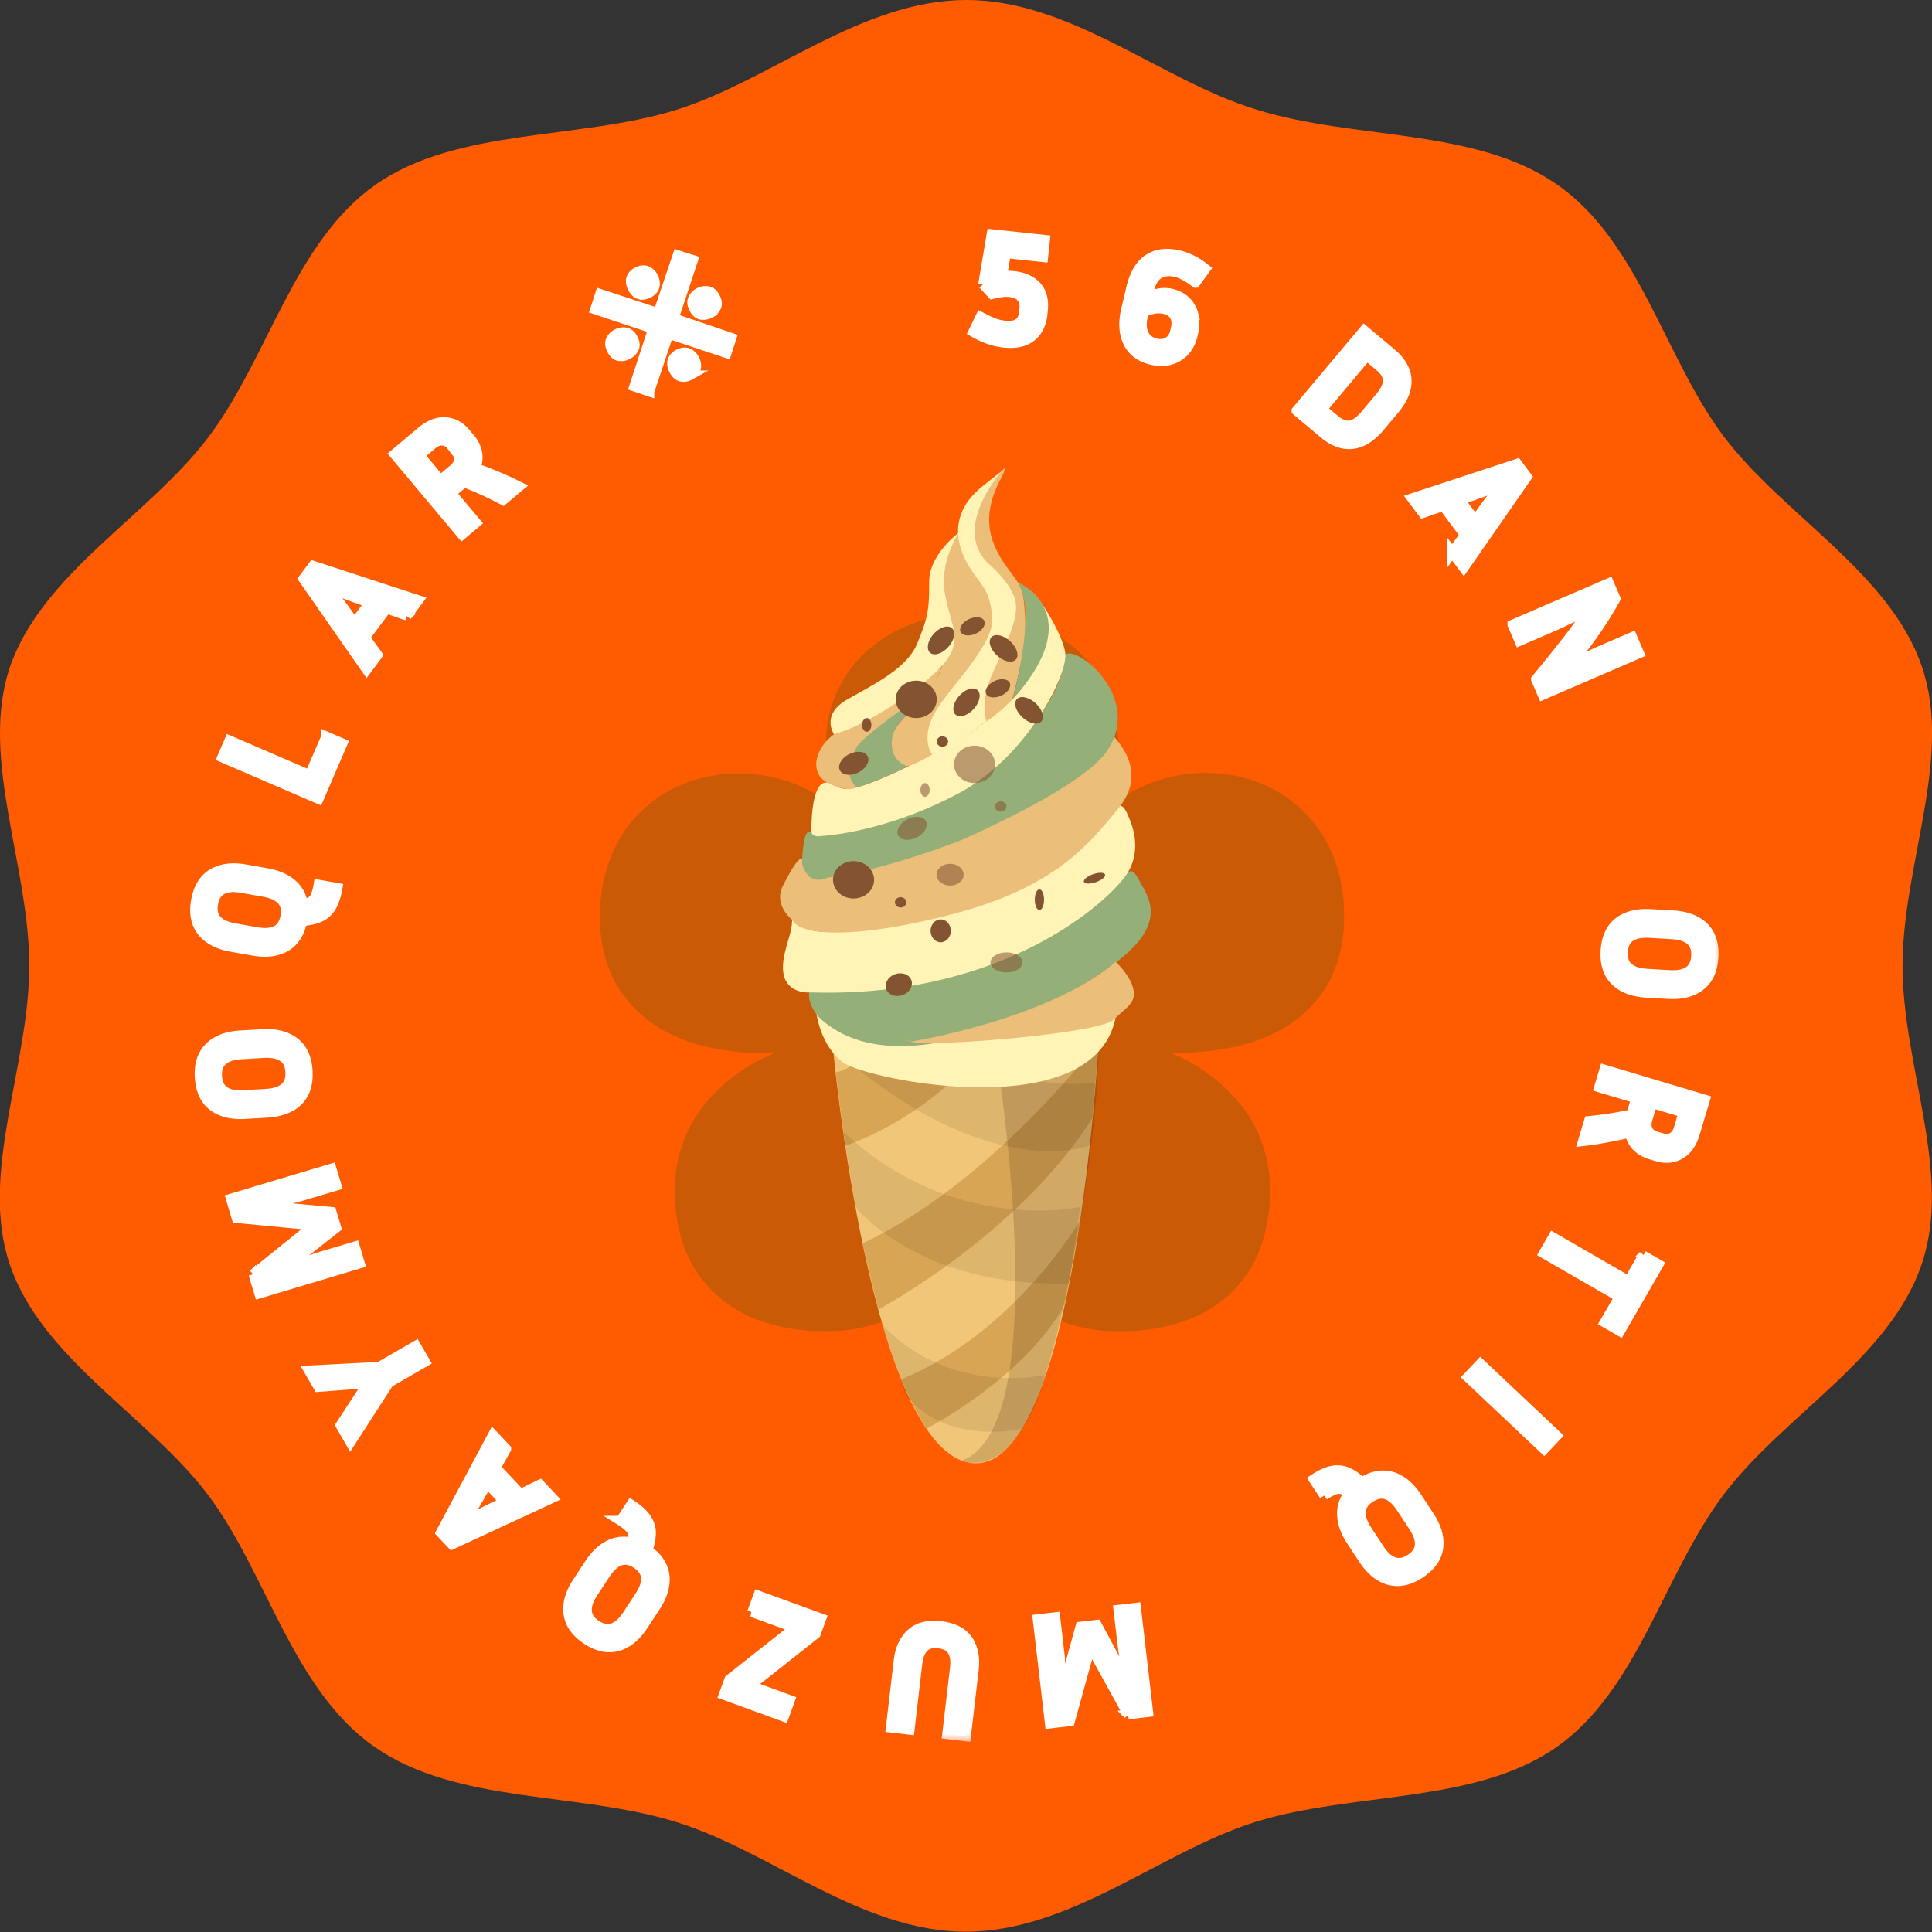 <svg xmlns="http://www.w3.org/2000/svg" width="96" height="96" fill="none"><rect width="100%" height="100%" fill="#333333" stroke="none"/><g clip-path="url(#a)"><path fill="#FF5C02" d="M94.537 47.988c0-5.012 2.5-10.33.969-14.838-1.575-4.682-6.914-7.561-9.85-11.458-2.937-3.898-4.206-9.695-8.296-12.53-4.09-2.836-10.097-2.192-14.957-3.728C57.698 3.994 53.22 0 48.017 0c-5.204 0-9.69 3.97-14.38 5.448-4.846 1.518-10.922.887-14.973 3.728-4.05 2.84-5.33 8.599-8.295 12.53-2.965 3.931-8.276 6.777-9.884 11.459-1.502 4.508.969 9.825.969 14.823 0 4.997-2.496 10.325-.97 14.833 1.575 4.687 6.915 7.561 9.851 11.458 2.936 3.898 4.2 9.695 8.295 12.535s10.098 2.206 14.977 3.723c4.7 1.454 9.172 5.448 14.376 5.448 5.204 0 9.69-3.97 14.38-5.448 4.846-1.517 10.927-.882 14.978-3.723 4.05-2.84 5.33-8.599 8.295-12.535 2.965-3.935 8.276-6.786 9.85-11.458 1.55-4.513-.95-9.83-.95-14.833Z"/><path fill="#A9590A" d="M48.296 30.47c.99-.01 1.974.152 2.91.477a6.971 6.971 0 0 1 2.3 1.346 6.17 6.17 0 0 1 2.054 4.667 8.282 8.282 0 0 1-.169 1.649 7.68 7.68 0 0 1-.652 1.817 7.598 7.598 0 0 1 5.187-2.02 7.195 7.195 0 0 1 2.616.478 6.467 6.467 0 0 1 3.68 3.595c.388.95.579 1.969.562 2.995a6.713 6.713 0 0 1-.737 3.298 6.025 6.025 0 0 1-1.952 2.126 8.088 8.088 0 0 1-2.774 1.121c-1.042.225-2.107.32-3.173.286a8.65 8.65 0 0 1 3.702 2.85 6.755 6.755 0 0 1 1.26 3.987 8.387 8.387 0 0 1-.461 2.805 5.853 5.853 0 0 1-1.384 2.21 6.473 6.473 0 0 1-2.318 1.452 9.135 9.135 0 0 1-3.269.533 7.583 7.583 0 0 1-3.291-.64 6.644 6.644 0 0 1-2.2-1.631 7.066 7.066 0 0 1-1.289-2.244 11.665 11.665 0 0 1-.562-2.445 10.335 10.335 0 0 1-.563 2.445 6.574 6.574 0 0 1-3.505 3.87 7.627 7.627 0 0 1-3.297.64 9.156 9.156 0 0 1-3.269-.533 6.304 6.304 0 0 1-2.301-1.453 5.982 5.982 0 0 1-1.412-2.204 8.39 8.39 0 0 1-.456-2.805 6.716 6.716 0 0 1 1.243-3.96 8.617 8.617 0 0 1 3.702-2.849 13.119 13.119 0 0 1-3.195-.286 7.89 7.89 0 0 1-2.763-1.121 6.177 6.177 0 0 1-1.958-2.126 6.657 6.657 0 0 1-.742-3.298 7.606 7.606 0 0 1 .562-2.995 6.443 6.443 0 0 1 3.68-3.595 7.278 7.278 0 0 1 2.644-.477 7.597 7.597 0 0 1 5.188 2.019 7.561 7.561 0 0 1-.85-3.466 6.153 6.153 0 0 1 2.054-4.667 6.97 6.97 0 0 1 2.3-1.346 8.575 8.575 0 0 1 2.898-.505Zm6.375 17.82a5.94 5.94 0 0 0-.506-2.452 6.482 6.482 0 0 0-1.373-2.024 6.647 6.647 0 0 0-2.026-1.369 6.162 6.162 0 0 0-2.486-.505 6.08 6.08 0 0 0-2.46.505 6.5 6.5 0 0 0-3.375 3.365 6.03 6.03 0 0 0-.506 2.451 6.153 6.153 0 0 0 .506 2.48 6.54 6.54 0 0 0 1.378 2.019 6.264 6.264 0 0 0 2.026 1.357 6.172 6.172 0 0 0 2.459.494c.854.007 1.7-.161 2.486-.494a6.323 6.323 0 0 0 2.026-1.357 6.522 6.522 0 0 0 1.373-2.02c.328-.775.491-1.61.478-2.45Z" opacity=".6"/><g clip-path="url(#b)"><path fill="#F2C679" d="M41.39 52.064s1.852 20.255 6.966 20.642c5.114.387 6.234-20.942 6.234-20.942l-13.2.3Z"/><path fill="#D8A555" d="M46.032 70.99s4.791-2.442 6.886-6.176l.755-4.173s-3.275 5.605-8.895 7.898c0-.004.873 1.94 1.254 2.45Zm-2.391-5.917s6.975-3.725 10.65-9.53l.298-3.782S49.23 58.83 42.857 61.777l.784 3.296Zm-1.643-8.146s4.03-1.232 6.988-5.038l-5.488.126s-1.097 1.126-1.98 1.268l.48 3.644Z"/><path fill="#301D03" d="M42.504 59.971s3.135 4.038 10.628 3.796l.537-3.796s-6.294 1.422-11.763-3.74l.598 3.74Zm11.644-3.044s-5.085 1.999-12.757-4.863l5.21-.175s3.633 2.374 7.829 1.906l-.282 3.132ZM43.85 65.815s2.75 3.415 8.117 2.508c0 0-.4 1.652-1.184 2.667 0 0-3.662.9-5.76-1.647.004-.004-.966-2.79-1.173-3.528Z" opacity=".1"/><path fill="#301D03" d="M47.79 72.577s2.245 1.044 3.822-3.283c1.577-4.328 3-13.18 2.98-17.53l-5.17.12c-.007-.004 3.185 18.925-1.632 20.693Z" opacity=".17"/><path fill="#FFF3B6" d="M40.56 50.303s.183 1.648 1.337 2.492c1.18.865 12.445 3.164 13.532-2.212 0 0-6.09 1.338-9.585 1.213-3.496-.126-4.289-.584-5.284-1.493Z"/><path fill="#94AF78" d="M40.633 50.49s-.697-.848-.326-1.425c.371-.577 3.972 1.194 9.77-1.805 5.799-3 5.428-3.541 5.773-3.793.346-.251.451-.326.822.397.371.722 1.392 1.986-1.237 3.973-2.63 1.986-10.9 6.465-14.802 2.654Z"/><path fill="#FFF3B6" d="M40.303 49.313s-1.033.112-1.324-.742c-.29-.855.346-2.045.371-2.677.026-.632.106.632 2.223.371s8.063-.126 13.663-6.017c.422-.445.636-.148.793.222.16.371.768 1.642 0 2.903-.764 1.257-6.006 6.236-15.726 5.94Z"/><path fill="#EBBE79" d="M39.383 45.723s-.98-.735-.477-1.718c.499-.98.79-1.38.95-1.345.16.035.026.842.793.767.768-.074 7.836-1.006 14.008-6.217.346-.29.451-.945.662-.655.211.29 1.746 1.78.266 3.596-1.481 1.816-3.154 3.905-8.092 5.227-4.938 1.322-7.762 1.12-8.11.345Z"/><path fill="#94AF78" d="M39.855 42.9s.022-1.565.342-1.565.252.18 1.071.08c.822-.102 6.026-1.067 8.357-3.446 2.332-2.38 3.23-4.115 3.23-5.237 0-1.123 3.937 1.547 2.277 4.385-.188.323-.905 1.726-7.27 4.586 0 0-3.715 1.506-6.76 1.912-.003 0-.93.506-1.247-.716Z"/><path fill="#FFF3B6" d="M40.318 41.35s-.064-2.566.783-2.466c.848.1.211 1.122 4.74-1.158 4.529-2.28 6.729-4.608 5.6-7.397-1.059-2.619 1.442 1.002 1.497 2.192.054 1.19-2.002 5.118-5.236 6.863-3.233 1.744-6.092 2.115-6.895 2.157 0 0-.406.097-.49-.19Z"/><path fill="#EBBE79" d="M45.011 38.095s-1.014-.313-.694-1.487c.317-1.174 2.066-1.657 2.642-4.005.576-2.348-.297-1.683-.16-3.699.138-2.015.86-2.447.86-2.447s-.166.867.79 2.067c.953 1.2 1.133 2.525.477 3.57-.643 1.025-3.237 3.64-2.658 5.291.013.036.026.071.042.104-.003 0-.685.458-1.299.606Z"/><path fill="#FFF3B6" d="M46.306 37.488s-.665-.906.32-2.36c.963-1.422 2.732-3.17 2.677-4.37-.05-1.174-.49-1.68-.79-2.083-.3-.403-2.091-2.654.371-4.566 2.463-1.913-.278-.052-.278 2.015s1.529 2.093 1.925 3.776c.397 1.684-1.986 3.706-1.445 5.886 0 0-1.941 1.438-2.78 1.702Z"/><path fill="#EBBE79" d="M49.023 35.83s-.4-.906.365-2.531c.764-1.625 1.215-2.638 1.074-3.402-.137-.764-1.042-1.629-1.27-1.825-.31-.265-1.806-1.62.51-4.58.14-.18.444-.506.044.258-.4.765-.915 1.964-.34 3.341.577 1.377 1.37 1.632 1.469 2.78.099 1.148.24 1.745-.57 4.879.007 0-.904.893-1.282 1.08Z"/><path fill="#94AF78" d="M50.312 34.75s1.244-4.366.265-5.81c0 0 3.624 1.505-.265 5.81Zm-7.767 4.38s-2.297-1.394 3.623-4.819c0 0-.342.545-1.263 1.368-.921.822-.723 2.15.198 2.39 0 0-1.087.625-2.558 1.06Z"/><path fill="#EBBE79" d="M42.547 39.13s-.413.3-1.446-.246c-1.033-.545-.528-2.176 1.007-2.754 1.536-.577 3.902-2.125 4.849-3.528 0 0-.451 1.513-.787 1.71-.336.196-3.253 2.212-3.595 2.805-.342.593-.675 1.27-.029 2.012Z"/><path fill="#FFF3B6" d="M41.442 36.486s-.684-.974.665-1.735c1.35-.764 2.965-1.545 3.467-2.77.502-1.226.608-1.629.595-3.041-.013-1.413 1.49-2.483 1.49-2.483s-1.01 1.444-.7 3.092c.31 1.651 1.036 2.364-.333 3.725-1.368 1.36-3.86 2.857-5.05 3.163"/><path fill="#EBBE79" d="M55.44 47.794s.722.668.873 1.348c.15.68-.298.874-.989 1.532-.713.677-8.903 1.351-9.962 1.106-1.043-.245-.045-.032-.045-.032s6.745-1.084 10.123-3.954Z"/><path fill="#845332" d="M50.447 32.8c.204-.172.115-.569-.205-.891-.32-.322-.746-.445-.954-.274-.204.17-.115.567.205.89.32.322.746.445.954.274Zm4.021 11.03c-.291.104-.563.1-.608-.006-.045-.106.15-.277.441-.38.292-.103.564-.1.608.006.045.107-.153.274-.441.38Zm-11.198-.615c.307.432.17 1.006-.304 1.283-.474.278-1.104.155-1.41-.277-.308-.432-.17-1.006.303-1.283.474-.278 1.104-.152 1.41.277Zm1.957 5.379c.179.251.07.603-.243.787-.314.183-.71.129-.89-.123-.18-.252-.07-.603.243-.787.314-.184.71-.129.89.123Z"/><path fill="#845332" d="M45.985 40.768c.163.228 0 .593-.368.809-.368.216-.797.203-.963-.026-.163-.229 0-.593.368-.81.368-.215.8-.206.963.027Z" opacity=".55"/><path fill="#845332" d="M47.27 31.19c-.225-.152-.634.013-.919.361-.281.348-.33.755-.105.906.224.152.633-.013.918-.361.285-.351.333-.758.105-.906Zm-2.281 13.509a.244.244 0 0 1-.084.354.3.3 0 0 1-.39-.077c-.086-.12-.048-.277.083-.355a.299.299 0 0 1 .39.078Z"/><path fill="#845332" d="M48.425 38.91c.563 0 1.02-.416 1.02-.929 0-.513-.457-.929-1.02-.929-.564 0-1.02.416-1.02.929 0 .513.456.929 1.02.929Z" opacity=".55"/><path fill="#845332" d="M46.743 46.82c.277 0 .502-.253.502-.567 0-.313-.225-.568-.502-.568-.278 0-.503.255-.503.568 0 .314.225.568.503.568Z"/><path fill="#845332" d="M47.21 44.005c.371 0 .672-.242.672-.541 0-.3-.3-.542-.672-.542-.371 0-.672.242-.672.542 0 .299.3.541.672.541Zm2.8 4.312c.439 0 .794-.223.794-.497s-.355-.496-.794-.496c-.438 0-.793.222-.793.496s.355.497.793.497Z" opacity=".55"/><path fill="#845332" d="M51.648 45.218c.128 0 .23-.23.23-.513 0-.283-.102-.512-.23-.512-.127 0-.23.23-.23.512 0 .283.103.513.23.513Z"/><path fill="#845332" d="M45.965 39.593c.127 0 .23-.153.23-.342 0-.188-.103-.341-.23-.341-.128 0-.23.153-.23.341 0 .19.102.342.23.342Zm3.761.742c.155 0 .282-.115.282-.258 0-.142-.127-.258-.282-.258-.156 0-.282.116-.282.258 0 .143.126.258.282.258Z" opacity=".55"/><path fill="#845332" d="M48.892 30.822c.118.187-.042.474-.359.639-.317.164-.669.148-.787-.039s.042-.474.358-.638c.317-.165.67-.149.788.038Zm2.82 5.056c.205-.17.115-.567-.205-.89-.32-.322-.745-.445-.953-.274-.205.171-.115.568.205.89.32.323.748.445.953.274Zm-8.624 1.658c.163.23 0 .594-.368.81-.368.216-.797.203-.963-.026-.164-.229 0-.593.367-.81.372-.215.8-.206.964.026Zm5.448-3.27c-.224-.152-.633.013-.918.361-.282.348-.33.755-.106.906.224.152.634-.013.919-.361.284-.348.332-.755.105-.906Zm-3.009 1.414c.563 0 1.02-.417 1.02-.93 0-.513-.456-.928-1.02-.928-.563 0-1.02.415-1.02.928 0 .513.457.93 1.02.93Zm-2.46.683c.127 0 .23-.153.23-.342 0-.189-.102-.342-.23-.342-.127 0-.23.153-.23.342 0 .189.103.342.23.342Zm3.761.741c.156 0 .282-.116.282-.258 0-.142-.126-.258-.282-.258-.155 0-.281.115-.281.258 0 .142.126.258.281.258Zm3.33-3.202c.118.187-.041.474-.358.639-.317.167-.669.148-.787-.04-.119-.186.041-.473.358-.638.313-.167.669-.148.787.04Z"/></g><mask id="c" width="77" height="76" x="8.694" y="10.633" fill="#000" maskUnits="userSpaceOnUse"><path fill="#fff" d="M8.694 10.633h77v76h-77z"/><path d="m48.849 14.13.422-2.497 2.657.285-.092.863-1.848-.198-.192 1.138a2.31 2.31 0 0 1 .58-.007c.504.054.885.228 1.142.524.257.29.358.69.304 1.199l-.023.206c-.03.285-.117.54-.26.767a1.311 1.311 0 0 1-.626.513c-.27.115-.616.15-1.038.105a3.43 3.43 0 0 1-.724-.163 4.557 4.557 0 0 1-.795-.37l.367-.757c.258.136.476.239.654.31a2.4 2.4 0 0 0 .558.129c.285.03.505-.005.66-.107.16-.101.254-.277.28-.526l.023-.207c.024-.223-.024-.409-.142-.555-.113-.146-.312-.235-.597-.265a1.587 1.587 0 0 0-.403.01c-.14.017-.293.047-.458.09l-.45-.488Zm10.411 2.55a1.72 1.72 0 0 1-.397.773 1.51 1.51 0 0 1-.71.432c-.277.082-.59.081-.94-.002-.552-.13-.939-.42-1.16-.866-.22-.447-.252-.997-.098-1.65l.25-1.054c.165-.697.453-1.179.863-1.445.41-.265.915-.327 1.513-.186.209.05.42.126.632.23.218.103.448.252.691.447l-.504.694a3.187 3.187 0 0 0-.539-.357 1.9 1.9 0 0 0-.454-.179c-.314-.074-.591-.04-.83.103-.233.14-.404.439-.513.897l-.063.27c.21-.114.417-.186.62-.217a1.56 1.56 0 0 1 .586.02c.3.072.542.2.73.387.187.186.312.413.375.68a1.89 1.89 0 0 1-.017.873l-.036.15Zm-2.445-1.11c-.102.43-.098.767.012 1.014s.31.405.598.474c.25.058.458.034.625-.073a.812.812 0 0 0 .335-.513l.035-.15c.056-.234.038-.438-.052-.612s-.252-.289-.486-.344c-.354-.084-.707-.025-1.06.175l-.007.03Zm7.611 4.84 3.357-4 1.353 1.135c.479.402.732.841.759 1.319.027.477-.177.975-.611 1.492l-.706.842c-.438.521-.894.81-1.369.866-.475.056-.951-.116-1.43-.518l-1.353-1.135Zm4.113-2.213-.618-.518-2.221 2.648.617.518c.279.234.535.331.768.293.236-.036.493-.218.77-.548l.705-.84c.273-.326.407-.609.4-.848-.002-.236-.142-.471-.42-.705Zm3.619 9.25.626-.869-1.068-1.435-1.012.351-.546-.733 5.23-1.72.486.653-3.143 4.523-.573-.77Zm1.137-2.858-.746.259.752 1.01.462-.64.83-1.097-1.298.468Zm1.855 6.451 4.796-2.068.334.776c-.324.58-.684 1.154-1.08 1.72a18.705 18.705 0 0 1-1.266 1.625l1.405-.68 1.763-.761.35.81-4.796 2.07-.335-.776a78.87 78.87 0 0 0 1.38-1.708c.464-.58.883-1.164 1.258-1.756l-1.626.769-1.833.79-.35-.81Zm7.748 18.351-1.096-.063c-.665-.04-1.179-.236-1.543-.59-.359-.355-.52-.851-.482-1.49.037-.644.255-1.121.652-1.432.403-.304.936-.438 1.6-.399l1.097.064c.664.039 1.176.233 1.536.582.358.354.52.853.482 1.497-.038.64-.255 1.114-.653 1.424-.397.31-.928.446-1.593.407Zm.055-.943c.42.025.739-.039.958-.19.224-.151.346-.4.366-.748.02-.348-.072-.61-.277-.786-.2-.175-.51-.275-.929-.3l-1.096-.064c-.42-.024-.741.04-.965.19-.225.151-.347.4-.367.748-.02.348.072.61.277.786.206.176.518.276.937.3l1.096.064Zm-1.659 6.13-1.839-.551.264-.883 5.004 1.498-.5 1.67c-.152.505-.398.854-.738 1.046-.338.198-.722.233-1.154.104l-.316-.095a1.557 1.557 0 0 1-.696-.409 1.252 1.252 0 0 1-.334-.677c-.807.197-1.584.338-2.332.424l.302-1.008c.687-.062 1.387-.17 2.102-.325l.237-.794Zm2.12 1.492.235-.787-1.545-.463-.236.787c-.064.216-.06.397.014.542a.628.628 0 0 0 .404.313l.316.095a.594.594 0 0 0 .495-.045c.146-.079.252-.226.316-.442Zm-1.762 6.315.765.441-1.92 3.326-.765-.442.73-1.263-3.758-2.17.46-.798 3.758 2.17.73-1.264Zm-8.724 6.043.633-.67 3.799 3.584-.633.67-3.799-3.584Zm-7.13 5.876-.528-.802c.334-.22.627-.357.878-.412a1.3 1.3 0 0 1 .695.021c.207.073.413.191.62.356l.224.174c.52-.318 1.017-.406 1.49-.264.47.145.883.49 1.24 1.033l.604.917c.366.556.516 1.083.45 1.58-.07.499-.374.926-.913 1.28-.535.352-1.045.46-1.531.327-.487-.133-.913-.478-1.278-1.034l-.604-.918c-.284-.432-.438-.852-.46-1.26-.025-.4.09-.765.347-1.093a.897.897 0 0 0-.367-.208.627.627 0 0 0-.373.033 2.768 2.768 0 0 0-.494.27Zm2.74 2.656c.23.351.472.57.724.655.255.09.528.038.82-.153.29-.191.445-.422.464-.691.021-.266-.083-.574-.314-.925l-.604-.917c-.23-.351-.473-.571-.728-.661-.255-.09-.528-.039-.82.153-.29.19-.445.421-.464.691-.018.27.088.58.318.93l.604.918Zm-12.482 8.23-1.864-3.378-1.027 3.716-1 .116-.606-5.187.878-.102.231 1.983.098 1.829.917-3.34.816-.095 1.632 3.05-.327-1.81-.232-1.984.877-.102.606 5.187-.999.117ZM48 86.281l-.938-.11.389-3.326c.039-.335-.004-.608-.129-.819-.125-.205-.35-.327-.676-.365-.326-.038-.573.028-.743.2-.17.175-.274.431-.314.767l-.389 3.326-.938-.11.389-3.326c.068-.585.278-1.037.63-1.357.352-.314.84-.435 1.465-.362.631.074 1.08.304 1.35.691.264.392.361.88.293 1.465L48 86.281ZM37.372 80.11l.302-.83 3.14 1.143-.276.758-3.258 2.574 1.977.72-.302.83-2.995-1.09.276-.759 3.258-2.573-2.122-.773Zm-6.539-4.548.528-.802c.334.22.576.434.726.643.15.21.236.424.255.646.016.218-.01.455-.08.71l-.071.275c.498.352.775.773.832 1.264.053.489-.1 1.004-.457 1.548l-.603.917c-.366.556-.79.903-1.272 1.04-.486.133-.999.022-1.538-.332-.534-.352-.837-.777-.907-1.277-.07-.5.078-1.027.444-1.583l.604-.918c.284-.432.609-.74.974-.922a1.563 1.563 0 0 1 1.14-.113.895.895 0 0 0 .047-.42.626.626 0 0 0-.178-.33 2.763 2.763 0 0 0-.444-.346ZM29.48 79.13c-.231.35-.336.659-.314.924.018.27.173.5.464.692.291.191.564.242.82.152.251-.085.493-.303.724-.654l.603-.918c.23-.35.337-.66.318-.93-.019-.27-.173-.5-.464-.692-.291-.191-.564-.242-.82-.152-.254.09-.497.31-.728.66l-.603.918Zm-4.324-7.135-.522.936 1.228 1.302.965-.467.627.665-4.995 2.316-.56-.592 2.598-4.858.659.698Zm-.798 2.97.71-.343-.864-.916-.384.69-.697 1.186 1.235-.616Zm-9.014-6.87 3.506-.18 1.815-1.048.461.798-1.802 1.041-1.914 2.968-.492-.852 1.365-2.091-2.463.189-.476-.825Zm-2.752-4.781 3.003-2.422-3.838-.367-.288-.964 5.003-1.497.253.846-1.913.572-1.784.414 3.448.323.236.787-2.72 2.137 1.726-.637 1.913-.572.253.846-5.003 1.498-.289-.964Zm-.652-11.867 1.097-.064c.664-.04 1.198.097 1.6.406.398.31.615.785.653 1.424.037.644-.124 1.143-.482 1.498-.365.35-.88.543-1.544.582l-1.096.064c-.665.038-1.195-.095-1.593-.4-.397-.31-.615-.787-.653-1.431-.037-.64.124-1.136.483-1.49.359-.354.87-.55 1.535-.59Zm.055.943c-.42.024-.729.124-.929.3-.205.176-.297.438-.277.785.02.348.142.597.367.748.219.152.538.215.957.19l1.096-.063c.42-.025.732-.125.937-.3.205-.177.297-.439.277-.786-.02-.348-.142-.597-.367-.748-.224-.151-.545-.215-.964-.19l-1.097.064Zm3.835-8.435.945.167c-.07.393-.17.7-.303.921a1.298 1.298 0 0 1-.492.49c-.194.101-.422.17-.684.207l-.28.045c-.126.596-.403 1.018-.832 1.265-.427.241-.961.306-1.601.193l-1.082-.19c-.655-.116-1.141-.368-1.458-.757-.315-.393-.417-.908-.305-1.543.112-.63.383-1.077.814-1.339.43-.262.974-.335 1.63-.22l1.08.191c.51.09.92.267 1.233.53.308.257.494.591.557 1.002a.896.896 0 0 0 .404-.123.626.626 0 0 0 .23-.295 2.64 2.64 0 0 0 .143-.544Zm-3.813.17c-.413-.073-.738-.047-.973.078-.24.124-.39.357-.45.7-.061.343 0 .614.183.813.179.198.475.333.888.406l1.082.19c.413.074.74.048.98-.076s.39-.357.451-.7c.06-.343 0-.614-.184-.813-.183-.198-.482-.334-.895-.407l-1.082-.19Zm4.195-7.535.811.35-1.192 2.765-4.796-2.069.365-.846 3.985 1.719.827-1.918Zm4.008-5.998-1.012-.351-1.069 1.435.627.869-.546.733-3.148-4.517.486-.653 5.235 1.714-.573.77Zm-3.064-.27.462.64.752-1.01-.746-.259-1.29-.48.822 1.109Zm5.271-5.818 1.235 1.47-.706.593-3.357-4 1.335-1.122c.404-.338.801-.494 1.191-.468.391.02.732.202 1.021.548l.212.253c.191.227.31.468.357.723a1.25 1.25 0 0 1-.093.75c.782.279 1.51.588 2.181.926l-.806.677a17.156 17.156 0 0 0-1.934-.883l-.636.533Zm-.95-2.411-.63.528 1.037 1.236.63-.529c.173-.145.268-.298.286-.46a.628.628 0 0 0-.165-.483l-.213-.253a.594.594 0 0 0-.437-.235c-.166-.014-.335.05-.508.196Zm10.79-2.634-.756-.256.94-2.87-2.88-.96.249-.77 2.883.95.97-2.877.767.243-.96 2.897 2.87.974-.246.76-2.88-.961-.957 2.87Zm-1.085-1.836a.678.678 0 0 1-.43.07c-.144-.025-.263-.132-.357-.32-.094-.187-.108-.346-.042-.477a.654.654 0 0 1 .308-.31.664.664 0 0 1 .44-.065c.144.025.263.13.358.319.094.187.108.346.042.477a.692.692 0 0 1-.32.306Zm3.08 1.032a.613.613 0 0 1-.34.076.474.474 0 0 1-.262-.11.818.818 0 0 1-.182-.243.759.759 0 0 1-.083-.285.475.475 0 0 1 .068-.275.612.612 0 0 1 .264-.227.611.611 0 0 1 .34-.076.42.42 0 0 1 .261.11.667.667 0 0 1 .186.233.727.727 0 0 1 .08.295.42.42 0 0 1-.069.275.612.612 0 0 1-.264.227ZM32.21 14.57a.66.66 0 0 1-.336.083.522.522 0 0 1-.265-.116.821.821 0 0 1-.182-.244.76.76 0 0 1-.083-.285.474.474 0 0 1 .068-.274.612.612 0 0 1 .264-.228.611.611 0 0 1 .34-.076.42.42 0 0 1 .261.11.667.667 0 0 1 .186.233.727.727 0 0 1 .08.295.458.458 0 0 1-.065.282.66.66 0 0 1-.268.22Zm3.056 1.001a.678.678 0 0 1-.43.07c-.144-.025-.263-.132-.358-.32-.094-.187-.108-.346-.042-.476a.653.653 0 0 1 .309-.31.665.665 0 0 1 .44-.066c.144.025.263.13.357.319.095.187.109.346.042.477a.691.691 0 0 1-.319.306Z"/></mask><path fill="#fff" d="m48.849 14.13.422-2.497 2.657.285-.092.863-1.848-.198-.192 1.138a2.31 2.31 0 0 1 .58-.007c.504.054.885.228 1.142.524.257.29.358.69.304 1.199l-.023.206c-.03.285-.117.54-.26.767a1.311 1.311 0 0 1-.626.513c-.27.115-.616.15-1.038.105a3.43 3.43 0 0 1-.724-.163 4.557 4.557 0 0 1-.795-.37l.367-.757c.258.136.476.239.654.31a2.4 2.4 0 0 0 .558.129c.285.03.505-.005.66-.107.16-.101.254-.277.28-.526l.023-.207c.024-.223-.024-.409-.142-.555-.113-.146-.312-.235-.597-.265a1.587 1.587 0 0 0-.403.01c-.14.017-.293.047-.458.09l-.45-.488Zm10.411 2.55a1.72 1.72 0 0 1-.397.773 1.51 1.51 0 0 1-.71.432c-.277.082-.59.081-.94-.002-.552-.13-.939-.42-1.16-.866-.22-.447-.252-.997-.098-1.65l.25-1.054c.165-.697.453-1.179.863-1.445.41-.265.915-.327 1.513-.186.209.05.42.126.632.23.218.103.448.252.691.447l-.504.694a3.187 3.187 0 0 0-.539-.357 1.9 1.9 0 0 0-.454-.179c-.314-.074-.591-.04-.83.103-.233.14-.404.439-.513.897l-.063.27c.21-.114.417-.186.62-.217a1.56 1.56 0 0 1 .586.02c.3.072.542.2.73.387.187.186.312.413.375.68a1.89 1.89 0 0 1-.017.873l-.036.15Zm-2.445-1.11c-.102.43-.098.767.012 1.014s.31.405.598.474c.25.058.458.034.625-.073a.812.812 0 0 0 .335-.513l.035-.15c.056-.234.038-.438-.052-.612s-.252-.289-.486-.344c-.354-.084-.707-.025-1.06.175l-.007.03Zm7.611 4.84 3.357-4 1.353 1.135c.479.402.732.841.759 1.319.027.477-.177.975-.611 1.492l-.706.842c-.438.521-.894.81-1.369.866-.475.056-.951-.116-1.43-.518l-1.353-1.135Zm4.113-2.213-.618-.518-2.221 2.648.617.518c.279.234.535.331.768.293.236-.036.493-.218.77-.548l.705-.84c.273-.326.407-.609.4-.848-.002-.236-.142-.471-.42-.705Zm3.619 9.25.626-.869-1.068-1.435-1.012.351-.546-.733 5.23-1.72.486.653-3.143 4.523-.573-.77Zm1.137-2.858-.746.259.752 1.01.462-.64.83-1.097-1.298.468Zm1.855 6.451 4.796-2.068.334.776c-.324.58-.684 1.154-1.08 1.72a18.705 18.705 0 0 1-1.266 1.625l1.405-.68 1.763-.761.35.81-4.796 2.07-.335-.776a78.87 78.87 0 0 0 1.38-1.708c.464-.58.883-1.164 1.258-1.756l-1.626.769-1.833.79-.35-.81Zm7.748 18.351-1.096-.063c-.665-.04-1.179-.236-1.543-.59-.359-.355-.52-.851-.482-1.49.037-.644.255-1.121.652-1.432.403-.304.936-.438 1.6-.399l1.097.064c.664.039 1.176.233 1.536.582.358.354.52.853.482 1.497-.038.64-.255 1.114-.653 1.424-.397.31-.928.446-1.593.407Zm.055-.943c.42.025.739-.039.958-.19.224-.151.346-.4.366-.748.02-.348-.072-.61-.277-.786-.2-.175-.51-.275-.929-.3l-1.096-.064c-.42-.024-.741.04-.965.19-.225.151-.347.4-.367.748-.02.348.072.61.277.786.206.176.518.276.937.3l1.096.064Zm-1.659 6.13-1.839-.551.264-.883 5.004 1.498-.5 1.67c-.152.505-.398.854-.738 1.046-.338.198-.722.233-1.154.104l-.316-.095a1.557 1.557 0 0 1-.696-.409 1.252 1.252 0 0 1-.334-.677c-.807.197-1.584.338-2.332.424l.302-1.008c.687-.062 1.387-.17 2.102-.325l.237-.794Zm2.12 1.492.235-.787-1.545-.463-.236.787c-.064.216-.06.397.014.542a.628.628 0 0 0 .404.313l.316.095a.594.594 0 0 0 .495-.045c.146-.079.252-.226.316-.442Zm-1.762 6.315.765.441-1.92 3.326-.765-.442.73-1.263-3.758-2.17.46-.798 3.758 2.17.73-1.264Zm-8.724 6.043.633-.67 3.799 3.584-.633.67-3.799-3.584Zm-7.13 5.876-.528-.802c.334-.22.627-.357.878-.412a1.3 1.3 0 0 1 .695.021c.207.073.413.191.62.356l.224.174c.52-.318 1.017-.406 1.49-.264.47.145.883.49 1.24 1.033l.604.917c.366.556.516 1.083.45 1.58-.07.499-.374.926-.913 1.28-.535.352-1.045.46-1.531.327-.487-.133-.913-.478-1.278-1.034l-.604-.918c-.284-.432-.438-.852-.46-1.26-.025-.4.09-.765.347-1.093a.897.897 0 0 0-.367-.208.627.627 0 0 0-.373.033 2.768 2.768 0 0 0-.494.27Zm2.74 2.656c.23.351.472.57.724.655.255.09.528.038.82-.153.29-.191.445-.422.464-.691.021-.266-.083-.574-.314-.925l-.604-.917c-.23-.351-.473-.571-.728-.661-.255-.09-.528-.039-.82.153-.29.19-.445.421-.464.691-.018.27.088.58.318.93l.604.918Zm-12.482 8.23-1.864-3.378-1.027 3.716-1 .116-.606-5.187.878-.102.231 1.983.098 1.829.917-3.34.816-.095 1.632 3.05-.327-1.81-.232-1.984.877-.102.606 5.187-.999.117ZM48 86.281l-.938-.11.389-3.326c.039-.335-.004-.608-.129-.819-.125-.205-.35-.327-.676-.365-.326-.038-.573.028-.743.2-.17.175-.274.431-.314.767l-.389 3.326-.938-.11.389-3.326c.068-.585.278-1.037.63-1.357.352-.314.84-.435 1.465-.362.631.074 1.08.304 1.35.691.264.392.361.88.293 1.465L48 86.281ZM37.372 80.11l.302-.83 3.14 1.143-.276.758-3.258 2.574 1.977.72-.302.83-2.995-1.09.276-.759 3.258-2.573-2.122-.773Zm-6.539-4.548.528-.802c.334.22.576.434.726.643.15.21.236.424.255.646.016.218-.01.455-.08.71l-.071.275c.498.352.775.773.832 1.264.053.489-.1 1.004-.457 1.548l-.603.917c-.366.556-.79.903-1.272 1.04-.486.133-.999.022-1.538-.332-.534-.352-.837-.777-.907-1.277-.07-.5.078-1.027.444-1.583l.604-.918c.284-.432.609-.74.974-.922a1.563 1.563 0 0 1 1.14-.113.895.895 0 0 0 .047-.42.626.626 0 0 0-.178-.33 2.763 2.763 0 0 0-.444-.346ZM29.48 79.13c-.231.35-.336.659-.314.924.018.27.173.5.464.692.291.191.564.242.82.152.251-.085.493-.303.724-.654l.603-.918c.23-.35.337-.66.318-.93-.019-.27-.173-.5-.464-.692-.291-.191-.564-.242-.82-.152-.254.09-.497.31-.728.66l-.603.918Zm-4.324-7.135-.522.936 1.228 1.302.965-.467.627.665-4.995 2.316-.56-.592 2.598-4.858.659.698Zm-.798 2.97.71-.343-.864-.916-.384.69-.697 1.186 1.235-.616Zm-9.014-6.87 3.506-.18 1.815-1.048.461.798-1.802 1.041-1.914 2.968-.492-.852 1.365-2.091-2.463.189-.476-.825Zm-2.752-4.781 3.003-2.422-3.838-.367-.288-.964 5.003-1.497.253.846-1.913.572-1.784.414 3.448.323.236.787-2.72 2.137 1.726-.637 1.913-.572.253.846-5.003 1.498-.289-.964Zm-.652-11.867 1.097-.064c.664-.04 1.198.097 1.6.406.398.31.615.785.653 1.424.037.644-.124 1.143-.482 1.498-.365.35-.88.543-1.544.582l-1.096.064c-.665.038-1.195-.095-1.593-.4-.397-.31-.615-.787-.653-1.431-.037-.64.124-1.136.483-1.49.359-.354.87-.55 1.535-.59Zm.055.943c-.42.024-.729.124-.929.3-.205.176-.297.438-.277.785.02.348.142.597.367.748.219.152.538.215.957.19l1.096-.063c.42-.025.732-.125.937-.3.205-.177.297-.439.277-.786-.02-.348-.142-.597-.367-.748-.224-.151-.545-.215-.964-.19l-1.097.064Zm3.835-8.435.945.167c-.07.393-.17.7-.303.921a1.298 1.298 0 0 1-.492.49c-.194.101-.422.17-.684.207l-.28.045c-.126.596-.403 1.018-.832 1.265-.427.241-.961.306-1.601.193l-1.082-.19c-.655-.116-1.141-.368-1.458-.757-.315-.393-.417-.908-.305-1.543.112-.63.383-1.077.814-1.339.43-.262.974-.335 1.63-.22l1.08.191c.51.09.92.267 1.233.53.308.257.494.591.557 1.002a.896.896 0 0 0 .404-.123.626.626 0 0 0 .23-.295 2.64 2.64 0 0 0 .143-.544Zm-3.813.17c-.413-.073-.738-.047-.973.078-.24.124-.39.357-.45.7-.061.343 0 .614.183.813.179.198.475.333.888.406l1.082.19c.413.074.74.048.98-.076s.39-.357.451-.7c.06-.343 0-.614-.184-.813-.183-.198-.482-.334-.895-.407l-1.082-.19Zm4.195-7.535.811.35-1.192 2.765-4.796-2.069.365-.846 3.985 1.719.827-1.918Zm4.008-5.998-1.012-.351-1.069 1.435.627.869-.546.733-3.148-4.517.486-.653 5.235 1.714-.573.77Zm-3.064-.27.462.64.752-1.01-.746-.259-1.29-.48.822 1.109Zm5.271-5.818 1.235 1.47-.706.593-3.357-4 1.335-1.122c.404-.338.801-.494 1.191-.468.391.02.732.202 1.021.548l.212.253c.191.227.31.468.357.723a1.25 1.25 0 0 1-.093.75c.782.279 1.51.588 2.181.926l-.806.677a17.156 17.156 0 0 0-1.934-.883l-.636.533Zm-.95-2.411-.63.528 1.037 1.236.63-.529c.173-.145.268-.298.286-.46a.628.628 0 0 0-.165-.483l-.213-.253a.594.594 0 0 0-.437-.235c-.166-.014-.335.05-.508.196Zm10.79-2.634-.756-.256.94-2.87-2.88-.96.249-.77 2.883.95.97-2.877.767.243-.96 2.897 2.87.974-.246.76-2.88-.961-.957 2.87Zm-1.085-1.836a.678.678 0 0 1-.43.07c-.144-.025-.263-.132-.357-.32-.094-.187-.108-.346-.042-.477a.654.654 0 0 1 .308-.31.664.664 0 0 1 .44-.065c.144.025.263.13.358.319.094.187.108.346.042.477a.692.692 0 0 1-.32.306Zm3.08 1.032a.613.613 0 0 1-.34.076.474.474 0 0 1-.262-.11.818.818 0 0 1-.182-.243.759.759 0 0 1-.083-.285.475.475 0 0 1 .068-.275.612.612 0 0 1 .264-.227.611.611 0 0 1 .34-.076.42.42 0 0 1 .261.11.667.667 0 0 1 .186.233.727.727 0 0 1 .08.295.42.42 0 0 1-.069.275.612.612 0 0 1-.264.227ZM32.21 14.57a.66.66 0 0 1-.336.083.522.522 0 0 1-.265-.116.821.821 0 0 1-.182-.244.76.76 0 0 1-.083-.285.474.474 0 0 1 .068-.274.612.612 0 0 1 .264-.228.611.611 0 0 1 .34-.076.42.42 0 0 1 .261.11.667.667 0 0 1 .186.233.727.727 0 0 1 .08.295.458.458 0 0 1-.065.282.66.66 0 0 1-.268.22Zm3.056 1.001a.678.678 0 0 1-.43.07c-.144-.025-.263-.132-.358-.32-.094-.187-.108-.346-.042-.476a.653.653 0 0 1 .309-.31.665.665 0 0 1 .44-.066c.144.025.263.13.357.319.095.187.109.346.042.477a.691.691 0 0 1-.319.306Z"/><path stroke="#fff" stroke-width=".485" d="m48.849 14.13.422-2.497 2.657.285-.092.863-1.848-.198-.192 1.138a2.31 2.31 0 0 1 .58-.007c.504.054.885.228 1.142.524.257.29.358.69.304 1.199l-.023.206c-.03.285-.117.54-.26.767a1.311 1.311 0 0 1-.626.513c-.27.115-.616.15-1.038.105a3.43 3.43 0 0 1-.724-.163 4.557 4.557 0 0 1-.795-.37l.367-.757c.258.136.476.239.654.31a2.4 2.4 0 0 0 .558.129c.285.03.505-.005.66-.107.16-.101.254-.277.28-.526l.023-.207c.024-.223-.024-.409-.142-.555-.113-.146-.312-.235-.597-.265a1.587 1.587 0 0 0-.403.01c-.14.017-.293.047-.458.09l-.45-.488Zm10.411 2.55a1.72 1.72 0 0 1-.397.773 1.51 1.51 0 0 1-.71.432c-.277.082-.59.081-.94-.002-.552-.13-.939-.42-1.16-.866-.22-.447-.252-.997-.098-1.65l.25-1.054c.165-.697.453-1.179.863-1.445.41-.265.915-.327 1.513-.186.209.05.42.126.632.23.218.103.448.252.691.447l-.504.694a3.187 3.187 0 0 0-.539-.357 1.9 1.9 0 0 0-.454-.179c-.314-.074-.591-.04-.83.103-.233.14-.404.439-.513.897l-.063.27c.21-.114.417-.186.62-.217a1.56 1.56 0 0 1 .586.02c.3.072.542.2.73.387.187.186.312.413.375.68a1.89 1.89 0 0 1-.017.873l-.036.15Zm-2.445-1.11c-.102.43-.098.767.012 1.014s.31.405.598.474c.25.058.458.034.625-.073a.812.812 0 0 0 .335-.513l.035-.15c.056-.234.038-.438-.052-.612s-.252-.289-.486-.344c-.354-.084-.707-.025-1.06.175l-.007.03Zm7.611 4.84 3.357-4 1.353 1.135c.479.402.732.841.759 1.319.027.477-.177.975-.611 1.492l-.706.842c-.438.521-.894.81-1.369.866-.475.056-.951-.116-1.43-.518l-1.353-1.135Zm4.113-2.213-.618-.518-2.221 2.648.617.518c.279.234.535.331.768.293.236-.036.493-.218.77-.548l.705-.84c.273-.326.407-.609.4-.848-.002-.236-.142-.471-.42-.705Zm3.619 9.25.626-.869-1.068-1.435-1.012.351-.546-.733 5.23-1.72.486.653-3.143 4.523-.573-.77Zm1.137-2.858-.746.259.752 1.01.462-.64.83-1.097-1.298.468Zm1.855 6.451 4.796-2.068.334.776c-.324.58-.684 1.154-1.08 1.72a18.705 18.705 0 0 1-1.266 1.625l1.405-.68 1.763-.761.35.81-4.796 2.07-.335-.776a78.87 78.87 0 0 0 1.38-1.708c.464-.58.883-1.164 1.258-1.756l-1.626.769-1.833.79-.35-.81Zm7.748 18.351-1.096-.063c-.665-.04-1.179-.236-1.543-.59-.359-.355-.52-.851-.482-1.49.037-.644.255-1.121.652-1.432.403-.304.936-.438 1.6-.399l1.097.064c.664.039 1.176.233 1.536.582.358.354.52.853.482 1.497-.038.64-.255 1.114-.653 1.424-.397.31-.928.446-1.593.407Zm.055-.943c.42.025.739-.039.958-.19.224-.151.346-.4.366-.748.02-.348-.072-.61-.277-.786-.2-.175-.51-.275-.929-.3l-1.096-.064c-.42-.024-.741.04-.965.19-.225.151-.347.4-.367.748-.02.348.072.61.277.786.206.176.518.276.937.3l1.096.064Zm-1.659 6.13-1.839-.551.264-.883 5.004 1.498-.5 1.67c-.152.505-.398.854-.738 1.046-.338.198-.722.233-1.154.104l-.316-.095a1.557 1.557 0 0 1-.696-.409 1.252 1.252 0 0 1-.334-.677c-.807.197-1.584.338-2.332.424l.302-1.008c.687-.062 1.387-.17 2.102-.325l.237-.794Zm2.12 1.492.235-.787-1.545-.463-.236.787c-.064.216-.06.397.014.542a.628.628 0 0 0 .404.313l.316.095a.594.594 0 0 0 .495-.045c.146-.079.252-.226.316-.442Zm-1.762 6.315.765.441-1.92 3.326-.765-.442.73-1.263-3.758-2.17.46-.798 3.758 2.17.73-1.264Zm-8.724 6.043.633-.67 3.799 3.584-.633.67-3.799-3.584Zm-7.13 5.876-.528-.802c.334-.22.627-.357.878-.412a1.3 1.3 0 0 1 .695.021c.207.073.413.191.62.356l.224.174c.52-.318 1.017-.406 1.49-.264.47.145.883.49 1.24 1.033l.604.917c.366.556.516 1.083.45 1.58-.07.499-.374.926-.913 1.28-.535.352-1.045.46-1.531.327-.487-.133-.913-.478-1.278-1.034l-.604-.918c-.284-.432-.438-.852-.46-1.26-.025-.4.09-.765.347-1.093a.897.897 0 0 0-.367-.208.627.627 0 0 0-.373.033 2.768 2.768 0 0 0-.494.27Zm2.74 2.656c.23.351.472.57.724.655.255.09.528.038.82-.153.29-.191.445-.422.464-.691.021-.266-.083-.574-.314-.925l-.604-.917c-.23-.351-.473-.571-.728-.661-.255-.09-.528-.039-.82.153-.29.19-.445.421-.464.691-.018.27.088.58.318.93l.604.918Zm-12.482 8.23-1.864-3.378-1.027 3.716-1 .116-.606-5.187.878-.102.231 1.983.098 1.829.917-3.34.816-.095 1.632 3.05-.327-1.81-.232-1.984.877-.102.606 5.187-.999.117ZM48 86.281l-.938-.11.389-3.326c.039-.335-.004-.608-.129-.819-.125-.205-.35-.327-.676-.365-.326-.038-.573.028-.743.2-.17.175-.274.431-.314.767l-.389 3.326-.938-.11.389-3.326c.068-.585.278-1.037.63-1.357.352-.314.84-.435 1.465-.362.631.074 1.08.304 1.35.691.264.392.361.88.293 1.465L48 86.281ZM37.372 80.11l.302-.83 3.14 1.143-.276.758-3.258 2.574 1.977.72-.302.83-2.995-1.09.276-.759 3.258-2.573-2.122-.773Zm-6.539-4.548.528-.802c.334.22.576.434.726.643.15.21.236.424.255.646.016.218-.01.455-.08.71l-.071.275c.498.352.775.773.832 1.264.053.489-.1 1.004-.457 1.548l-.603.917c-.366.556-.79.903-1.272 1.04-.486.133-.999.022-1.538-.332-.534-.352-.837-.777-.907-1.277-.07-.5.078-1.027.444-1.583l.604-.918c.284-.432.609-.74.974-.922a1.563 1.563 0 0 1 1.14-.113.895.895 0 0 0 .047-.42.626.626 0 0 0-.178-.33 2.763 2.763 0 0 0-.444-.346ZM29.48 79.13c-.231.35-.336.659-.314.924.018.27.173.5.464.692.291.191.564.242.82.152.251-.085.493-.303.724-.654l.603-.918c.23-.35.337-.66.318-.93-.019-.27-.173-.5-.464-.692-.291-.191-.564-.242-.82-.152-.254.09-.497.31-.728.66l-.603.918Zm-4.324-7.135-.522.936 1.228 1.302.965-.467.627.665-4.995 2.316-.56-.592 2.598-4.858.659.698Zm-.798 2.97.71-.343-.864-.916-.384.69-.697 1.186 1.235-.616Zm-9.014-6.87 3.506-.18 1.815-1.048.461.798-1.802 1.041-1.914 2.968-.492-.852 1.365-2.091-2.463.189-.476-.825Zm-2.752-4.781 3.003-2.422-3.838-.367-.288-.964 5.003-1.497.253.846-1.913.572-1.784.414 3.448.323.236.787-2.72 2.137 1.726-.637 1.913-.572.253.846-5.003 1.498-.289-.964Zm-.652-11.867 1.097-.064c.664-.04 1.198.097 1.6.406.398.31.615.785.653 1.424.037.644-.124 1.143-.482 1.498-.365.35-.88.543-1.544.582l-1.096.064c-.665.038-1.195-.095-1.593-.4-.397-.31-.615-.787-.653-1.431-.037-.64.124-1.136.483-1.49.359-.354.87-.55 1.535-.59Zm.055.943c-.42.024-.729.124-.929.3-.205.176-.297.438-.277.785.02.348.142.597.367.748.219.152.538.215.957.19l1.096-.063c.42-.025.732-.125.937-.3.205-.177.297-.439.277-.786-.02-.348-.142-.597-.367-.748-.224-.151-.545-.215-.964-.19l-1.097.064Zm3.835-8.435.945.167c-.07.393-.17.7-.303.921a1.298 1.298 0 0 1-.492.49c-.194.101-.422.17-.684.207l-.28.045c-.126.596-.403 1.018-.832 1.265-.427.241-.961.306-1.601.193l-1.082-.19c-.655-.116-1.141-.368-1.458-.757-.315-.393-.417-.908-.305-1.543.112-.63.383-1.077.814-1.339.43-.262.974-.335 1.63-.22l1.08.191c.51.09.92.267 1.233.53.308.257.494.591.557 1.002a.896.896 0 0 0 .404-.123.626.626 0 0 0 .23-.295 2.64 2.64 0 0 0 .143-.544Zm-3.813.17c-.413-.073-.738-.047-.973.078-.24.124-.39.357-.45.7-.061.343 0 .614.183.813.179.198.475.333.888.406l1.082.19c.413.074.74.048.98-.076s.39-.357.451-.7c.06-.343 0-.614-.184-.813-.183-.198-.482-.334-.895-.407l-1.082-.19Zm4.195-7.535.811.35-1.192 2.765-4.796-2.069.365-.846 3.985 1.719.827-1.918Zm4.008-5.998-1.012-.351-1.069 1.435.627.869-.546.733-3.148-4.517.486-.653 5.235 1.714-.573.77Zm-3.064-.27.462.64.752-1.01-.746-.259-1.29-.48.822 1.109Zm5.271-5.818 1.235 1.47-.706.593-3.357-4 1.335-1.122c.404-.338.801-.494 1.191-.468.391.02.732.202 1.021.548l.212.253c.191.227.31.468.357.723a1.25 1.25 0 0 1-.093.75c.782.279 1.51.588 2.181.926l-.806.677a17.156 17.156 0 0 0-1.934-.883l-.636.533Zm-.95-2.411-.63.528 1.037 1.236.63-.529c.173-.145.268-.298.286-.46a.628.628 0 0 0-.165-.483l-.213-.253a.594.594 0 0 0-.437-.235c-.166-.014-.335.05-.508.196Zm10.79-2.634-.756-.256.94-2.87-2.88-.96.249-.77 2.883.95.97-2.877.767.243-.96 2.897 2.87.974-.246.76-2.88-.961-.957 2.87Zm-1.085-1.836a.678.678 0 0 1-.43.07c-.144-.025-.263-.132-.357-.32-.094-.187-.108-.346-.042-.477a.654.654 0 0 1 .308-.31.664.664 0 0 1 .44-.065c.144.025.263.13.358.319.094.187.108.346.042.477a.692.692 0 0 1-.32.306Zm3.08 1.032a.613.613 0 0 1-.34.076.474.474 0 0 1-.262-.11.818.818 0 0 1-.182-.243.759.759 0 0 1-.083-.285.475.475 0 0 1 .068-.275.612.612 0 0 1 .264-.227.611.611 0 0 1 .34-.076.42.42 0 0 1 .261.11.667.667 0 0 1 .186.233.727.727 0 0 1 .08.295.42.42 0 0 1-.069.275.612.612 0 0 1-.264.227ZM32.21 14.57a.66.66 0 0 1-.336.083.522.522 0 0 1-.265-.116.821.821 0 0 1-.182-.244.76.76 0 0 1-.083-.285.474.474 0 0 1 .068-.274.612.612 0 0 1 .264-.228.611.611 0 0 1 .34-.076.42.42 0 0 1 .261.11.667.667 0 0 1 .186.233.727.727 0 0 1 .08.295.458.458 0 0 1-.065.282.66.66 0 0 1-.268.22Zm3.056 1.001a.678.678 0 0 1-.43.07c-.144-.025-.263-.132-.358-.32-.094-.187-.108-.346-.042-.476a.653.653 0 0 1 .309-.31.665.665 0 0 1 .44-.066c.144.025.263.13.357.319.095.187.109.346.042.477a.691.691 0 0 1-.319.306Z" mask="url(#c)"/></g><defs><clipPath id="a"><path fill="#fff" d="M0 0h96v96H0z"/></clipPath><clipPath id="b"><path fill="#fff" d="M38.762 23.267h18.412v49.442H38.762z"/></clipPath></defs></svg>